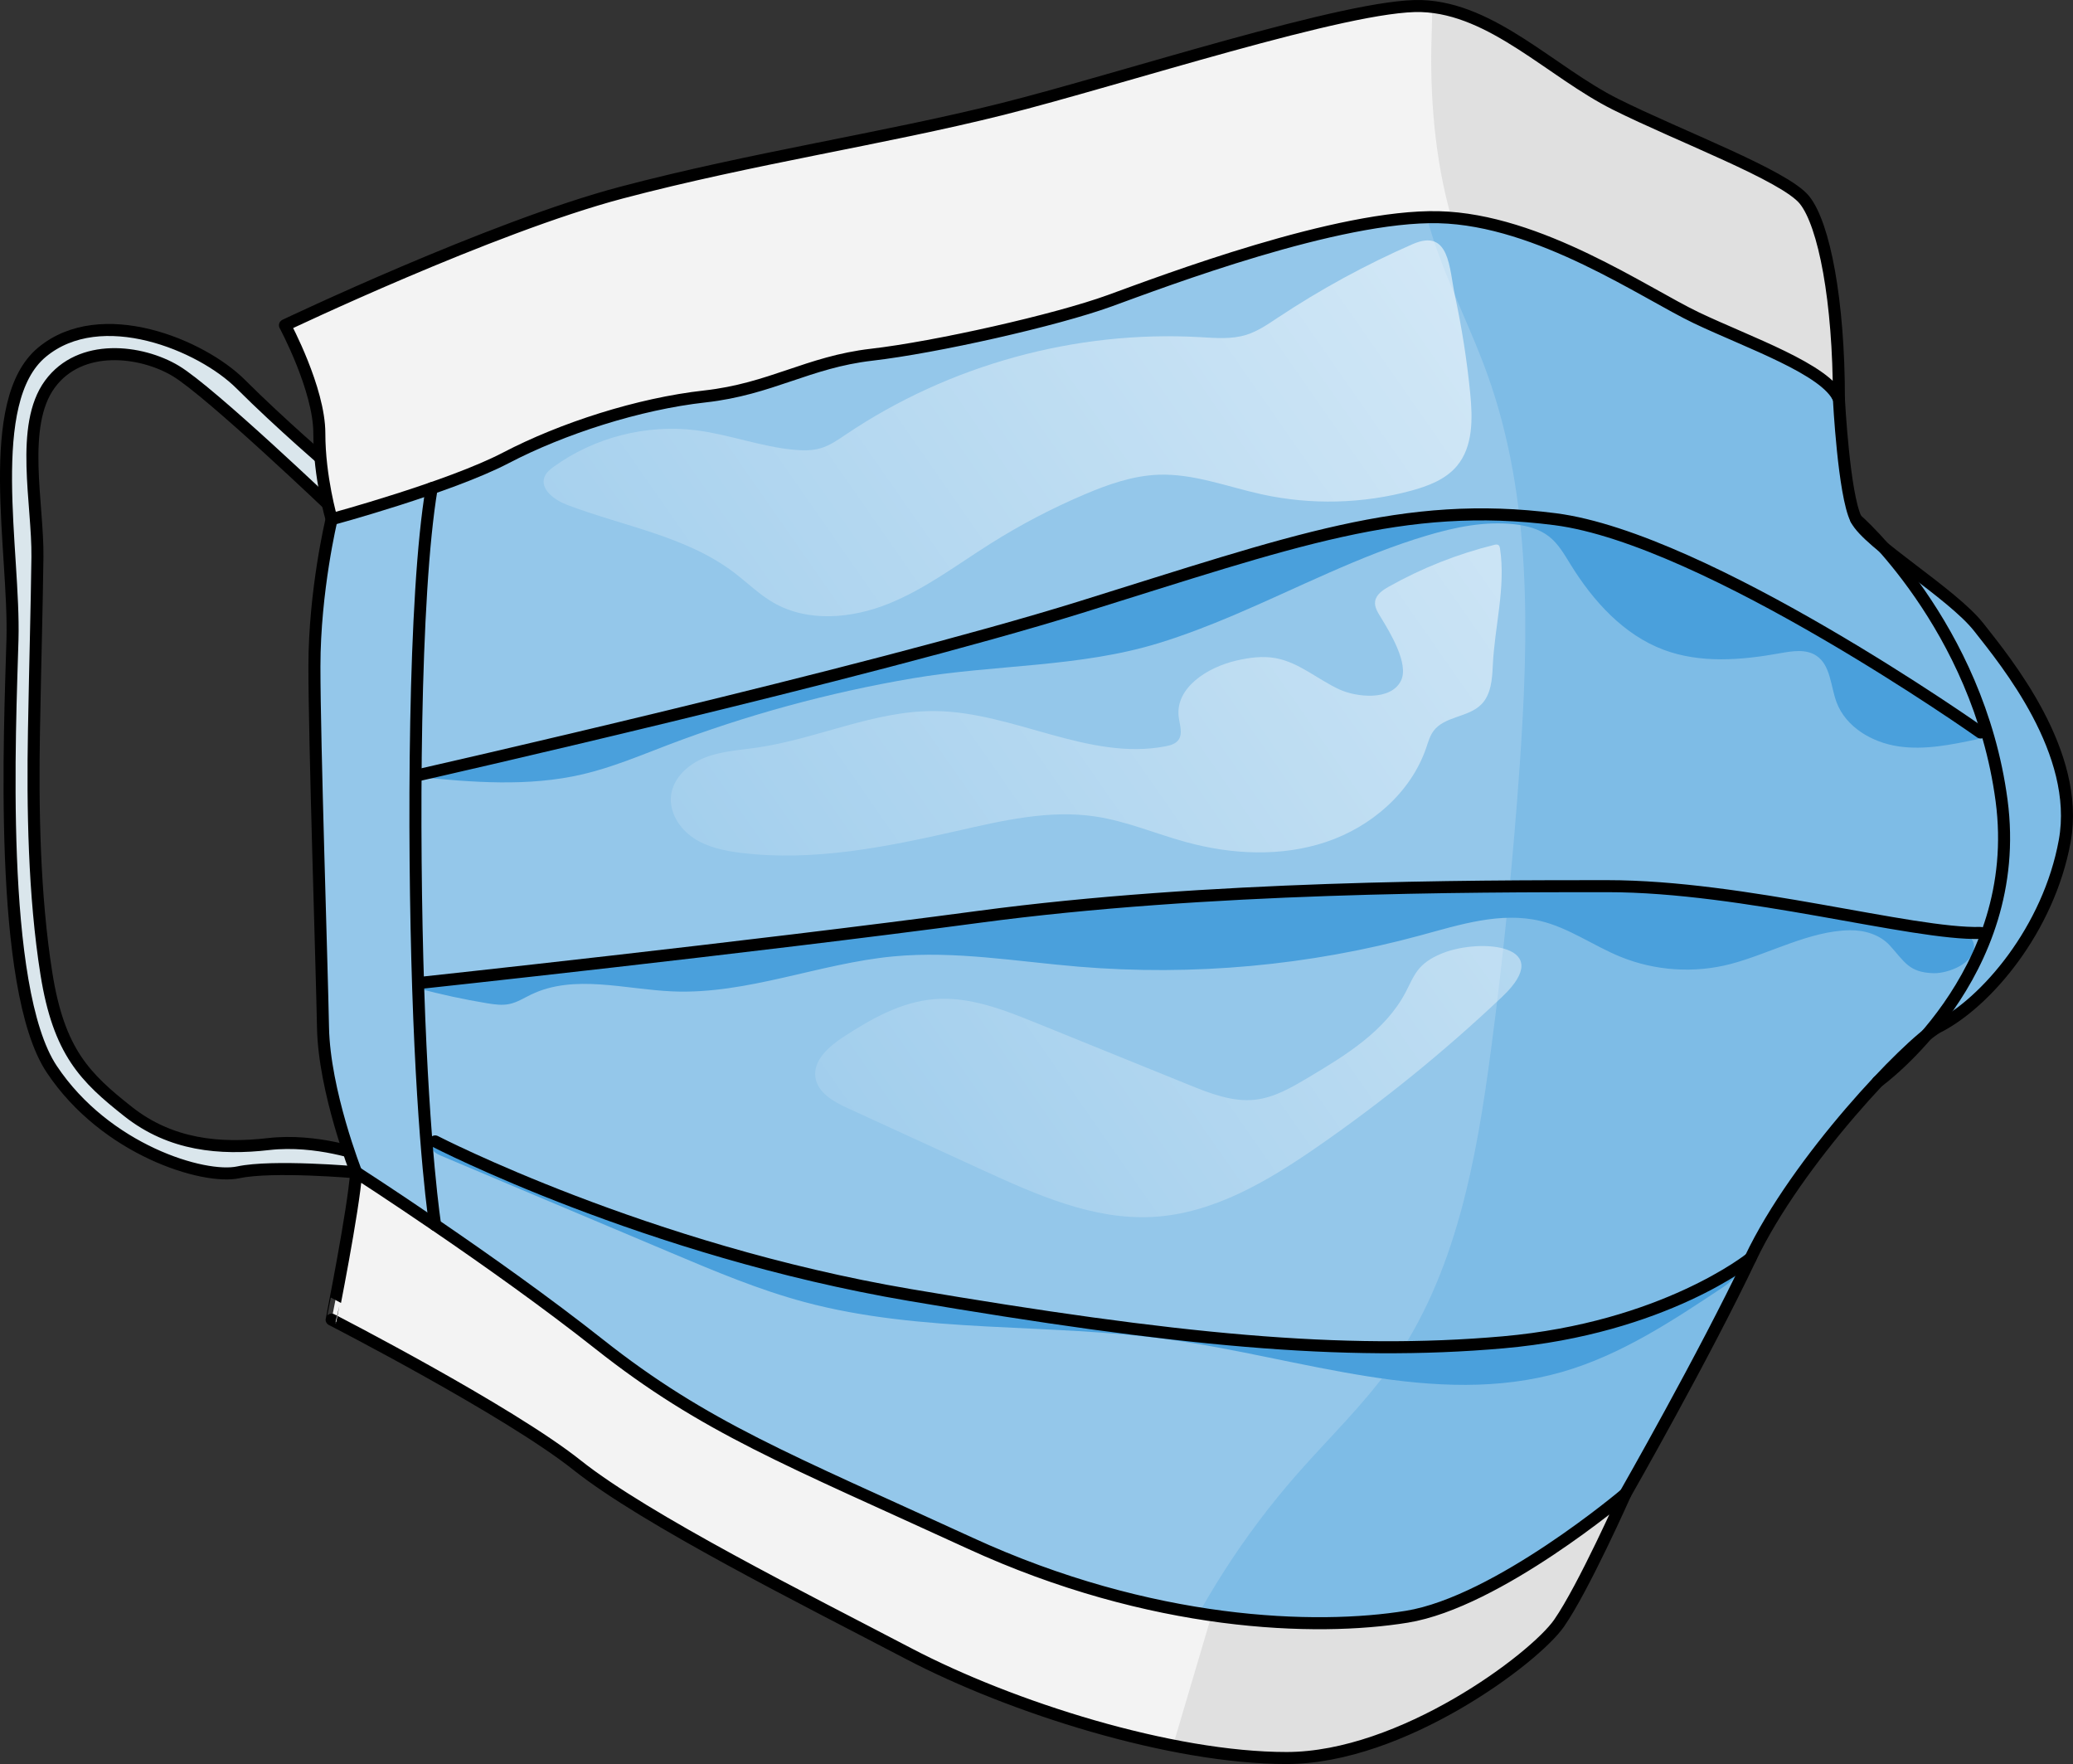 <?xml version="1.0" encoding="utf-8"?>
<!-- Generator: Adobe Illustrator 22.0.1, SVG Export Plug-In . SVG Version: 6.00 Build 0)  -->
<svg version="1.1" id="Layer_1" xmlns="http://www.w3.org/2000/svg" xmlns:xlink="http://www.w3.org/1999/xlink" x="0px" y="0px"
	 width="172.355px" height="146.643px" viewBox="0 0 172.355 146.643" enable-background="new 0 0 172.355 146.643"
	 xml:space="preserve">
<rect x="0" y="0" width="172.355" height="146.643" fill="#333333" stroke="none"/>
<g>
	<g>
		<path fill="#DAE6EC" stroke="#000000" stroke-linecap="round" stroke-linejoin="round" stroke-miterlimit="10" d="M27.571,38.877
			c0,0-4.286-3.674-7.552-6.94S8.386,25.202,3.486,29.284s-2.245,16.533-2.449,23.88s-1.225,28.983,3.266,35.719
			c4.49,6.736,12.655,9.185,15.512,8.572s9.797,0,9.797,0l0.599-1.371c0,0-3.855-1.438-7.882-0.978
			c-4.027,0.46-8.112,0.115-11.68-2.704S4.895,87.454,3.86,80.953S2.709,67.087,2.824,60.758c0.115-6.329,0.23-10.011,0.288-14.441
			S1.616,35.385,4.148,31.933s7.595-2.819,10.471-1.093s13.118,11.507,13.118,11.507L27.571,38.877z"/>
		<path fill="#94C7EA" d="M27.571,43.163c0,0-1.429,5.919-1.429,12.246s0.612,24.697,0.714,30.004
			c0.102,5.307,2.755,12.042,2.755,12.042l28.167,24.344l44.495,19.743l23.88-7.348l8.981-10.001c0,0,6.531-11.43,10.409-19.594
			c3.878-8.164,13.063-17.757,15.512-19.186c4.082-2.041,9.28-8.164,10.614-15.512c1.333-7.348-4.899-14.9-7.144-17.757
			c-2.245-2.857-9.185-6.94-10.205-8.981c-1.021-2.041-1.429-10.001-1.429-10.001l-5.919-13.471l-33.678-6.123l-14.297,3.674
			l-32.239,6.327l-24.085,9.797L27.571,43.163z"/>
		<path opacity="0.3" fill="#4AA0DC" d="M171.67,69.901c1.333-7.348-4.899-14.9-7.144-17.757c-2.245-2.858-9.185-6.94-10.205-8.981
			c-1.021-2.041-1.429-10.001-1.429-10.001l-5.919-13.471l-28.909-5.256c-0.036,0.523,0.03,1.066,0.121,1.585
			c0.931,5.3,3.683,10.078,5.497,15.144c3.685,10.287,3.434,21.527,2.674,32.427c-0.549,7.868-1.339,15.719-2.371,23.538
			c-1.218,9.238-2.914,18.789-8.302,26.391c-2.309,3.258-5.219,6.037-7.853,9.038c-4.379,4.99-8.004,10.636-10.743,16.683
			l5.186,2.301l23.881-7.348l8.981-10.001c0,0,6.531-11.43,10.409-19.594s13.063-17.757,15.512-19.186
			C165.138,83.372,170.337,77.249,171.67,69.901z"/>
		<path fill="#4AA0DC" d="M164.675,60.895c0,0-22.791-16.111-35.365-17.732c-12.574-1.621-21.809,1.818-39.491,7.319
			c-4.901,1.525-9.858,2.869-14.82,4.176c-5.617,1.48-11.253,2.893-16.896,4.272c-4.881,1.193-9.769,2.36-14.662,3.506
			c-1.439,0.337-2.879,0.672-4.32,1.005c-1.502,0.347-3.085,0.491-4.47,1.134c4.598,0.461,9.295,0.844,13.794-0.209
			c2.416-0.565,4.715-1.532,7.033-2.416c6.591-2.512,13.428-4.375,20.382-5.559c6.831-1.163,13.904-0.892,20.549-2.95
			c2.089-0.647,4.132-1.437,6.145-2.291c5.343-2.268,10.523-4.979,16.087-6.632c2.362-0.702,4.833-1.211,7.281-0.935
			c1.02,0.115,2.057,0.382,2.867,1.014c0.78,0.609,1.28,1.498,1.8,2.34c1.873,3.031,4.404,5.836,7.741,7.083
			c3.052,1.141,6.444,0.864,9.651,0.286c1.022-0.184,2.162-0.375,3.029,0.197c1.203,0.793,1.183,2.522,1.686,3.872
			c0.772,2.069,2.953,3.345,5.138,3.669c2.185,0.324,4.401-0.135,6.561-0.592C164.683,61.392,164.521,61.146,164.675,60.895z"/>
		<path fill="#4AA0DC" d="M163.943,78.088c-0.648-0.917-2.857-0.775-3.664-0.888c-1.245-0.174-2.485-0.382-3.724-0.596
			c-6.068-1.049-12.122-2.263-18.271-2.743c-1.548-0.121-3.099-0.195-4.652-0.195c-11.395,0-33.204,0-52.28,2.554
			c-11.381,1.524-22.789,2.85-34.199,4.136c-2.355,0.266-4.711,0.528-7.067,0.788c-1.096,0.121-4.875,0.003-5.317,1.02
			c1.88,0.503,3.785,0.914,5.706,1.232c0.624,0.103,1.265,0.196,1.884,0.065c0.643-0.136,1.208-0.501,1.8-0.786
			c3.584-1.725,7.798-0.428,11.773-0.261c6.209,0.261,12.18-2.333,18.367-2.912c5.115-0.479,10.243,0.428,15.362,0.855
			c9.529,0.795,19.197-0.088,28.424-2.596c3.277-0.891,6.698-1.993,10-1.199c2.361,0.568,4.388,2.052,6.636,2.97
			c2.887,1.179,6.158,1.393,9.174,0.602c3.2-0.84,6.562-2.759,9.906-2.804c1.227-0.016,2.512,0.368,3.335,1.278
			c1.233,1.364,1.59,2.235,3.628,2.293c1.169,0.033,3.482-0.814,3.355-2.32C164.103,78.39,164.041,78.227,163.943,78.088z"/>
		<path fill="#4AA0DC" d="M145.544,104.599c0,0-7.196,5.807-20.557,6.986s-27.31-0.196-49.315-3.929
			c-22.005-3.733-39.491-12.771-39.491-12.771c-0.212-0.274-0.351,0.215-0.263,0.549c0.088,0.335,0.445,0.511,0.764,0.646
			c6.384,2.693,12.768,5.386,19.152,8.079c3.616,1.525,7.246,3.056,11.036,4.074c9.855,2.648,20.296,1.725,30.404,3.128
			c10.91,1.515,22.034,5.73,32.619,2.683c4.866-1.401,9.168-4.247,13.384-7.052C144.25,106.345,144.757,105.464,145.544,104.599z"/>
		<path fill="none" stroke="#000000" stroke-linecap="round" stroke-linejoin="round" stroke-miterlimit="10" d="M27.571,43.163
			c0,0-1.429,5.919-1.429,12.246s0.612,24.697,0.714,30.004c0.102,5.307,2.755,12.042,2.755,12.042l28.167,24.344l44.495,19.743
			l23.88-7.348l8.981-10.001c0,0,6.531-11.43,10.409-19.594c3.878-8.164,13.063-17.757,15.512-19.186
			c4.082-2.041,9.28-8.164,10.614-15.512c1.333-7.348-4.899-14.9-7.144-17.757c-2.245-2.857-9.185-6.94-10.205-8.981
			c-1.021-2.041-1.429-10.001-1.429-10.001l-5.919-13.471l-33.678-6.123l-14.297,3.674l-32.239,6.327l-24.085,9.797L27.571,43.163z"
			/>
		<path fill="none" stroke="#000000" stroke-linecap="round" stroke-linejoin="round" stroke-miterlimit="10" d="M34.806,64.431
			c0,0,37.33-8.448,55.013-13.95s26.917-8.94,39.491-7.319c12.574,1.621,35.365,17.732,35.365,17.732"/>
		<path fill="none" stroke="#000000" stroke-linecap="round" stroke-linejoin="round" stroke-miterlimit="10" d="M34.806,81.721
			c0,0,27.471-2.947,46.547-5.501c19.076-2.554,40.884-2.554,52.28-2.554c11.395,0,25.345,4.045,31.043,3.889"/>
		<path fill="none" stroke="#000000" stroke-linecap="round" stroke-linejoin="round" stroke-miterlimit="10" d="M36.181,94.885
			c0,0,17.486,9.038,39.491,12.771c22.005,3.733,35.955,5.108,49.315,3.929s20.557-6.986,20.557-6.986"/>
		<linearGradient id="SVGID_1_" gradientUnits="userSpaceOnUse" x1="134.832" y1="3.165" x2="29.774" y2="76.343">
			<stop  offset="0" style="stop-color:#FFFFFF"/>
			<stop  offset="1" style="stop-color:#FFFFFF;stop-opacity:0"/>
		</linearGradient>
		<path opacity="0.7" fill="url(#SVGID_1_)" d="M122.236,32.677c0.208,2.101,0.253,4.443-1.105,6.06
			c-0.944,1.124-2.397,1.673-3.814,2.057c-4.024,1.089-8.31,1.194-12.383,0.305c-2.871-0.627-5.693-1.745-8.629-1.635
			c-2.133,0.08-4.188,0.809-6.152,1.644c-2.704,1.15-5.316,2.517-7.802,4.084c-2.784,1.756-5.439,3.777-8.494,5.002
			c-3.055,1.226-6.685,1.554-9.538-0.086c-1.199-0.689-2.191-1.681-3.293-2.516c-3.999-3.029-9.192-3.842-13.881-5.625
			c-1.045-0.397-2.282-1.304-1.866-2.341c0.143-0.358,0.461-0.611,0.774-0.837c3.379-2.436,7.694-3.538,11.827-3.02
			c2.759,0.346,5.405,1.377,8.175,1.624c0.734,0.065,1.486,0.073,2.192-0.137c0.765-0.228,1.431-0.698,2.093-1.144
			c8.585-5.782,19.085-8.668,29.419-8.086c1.297,0.073,2.629,0.195,3.869-0.193c0.939-0.294,1.764-0.863,2.584-1.407
			c3.557-2.363,7.32-4.416,11.232-6.128c3.108-1.36,3.039,2.024,3.527,4.293C121.544,27.259,121.967,29.961,122.236,32.677z"/>
		<linearGradient id="SVGID_2_" gradientUnits="userSpaceOnUse" x1="148.187" y1="22.338" x2="43.129" y2="95.516">
			<stop  offset="0" style="stop-color:#FFFFFF"/>
			<stop  offset="1" style="stop-color:#FFFFFF;stop-opacity:0"/>
		</linearGradient>
		<path opacity="0.7" fill="url(#SVGID_2_)" d="M124.114,55.35c-0.051,1.142-0.15,2.397-0.955,3.209
			c-1.082,1.089-3.059,0.972-3.973,2.206c-0.304,0.411-0.442,0.917-0.607,1.401c-1.277,3.727-4.572,6.564-8.306,7.82
			s-7.845,1.059-11.645,0.021c-2.528-0.691-4.968-1.745-7.56-2.133c-3.84-0.576-7.728,0.343-11.515,1.204
			c-5.885,1.338-11.928,2.555-17.919,1.823c-1.394-0.17-2.816-0.463-3.983-1.244c-1.167-0.781-2.03-2.15-1.857-3.544
			c0.182-1.465,1.444-2.598,2.818-3.137c1.374-0.539,2.877-0.616,4.338-0.828c5.003-0.727,9.761-3.093,14.816-3.037
			c6.503,0.072,12.757,4.161,19.143,2.928c0.391-0.076,0.81-0.19,1.053-0.506c0.406-0.527,0.12-1.274,0.039-1.934
			c-0.298-2.432,2.393-4.129,4.78-4.683c1.078-0.25,2.202-0.404,3.291-0.203c1.951,0.36,3.511,1.789,5.317,2.612
			c1.368,0.624,4.243,0.97,5.091-0.737c0.695-1.401-0.933-4.049-1.669-5.256c-0.251-0.411-0.544-0.852-0.481-1.33
			c0.076-0.571,0.624-0.942,1.126-1.225c2.751-1.549,5.713-2.723,8.777-3.481c0.12-0.03,0.259-0.055,0.358,0.019
			c0.087,0.065,0.11,0.183,0.126,0.29C125.203,48.866,124.261,52.084,124.114,55.35z"/>
		<linearGradient id="SVGID_3_" gradientUnits="userSpaceOnUse" x1="161.214" y1="41.04" x2="56.156" y2="114.218">
			<stop  offset="0" style="stop-color:#FFFFFF"/>
			<stop  offset="1" style="stop-color:#FFFFFF;stop-opacity:0"/>
		</linearGradient>
		<path opacity="0.7" fill="url(#SVGID_3_)" d="M119.989,79.218c-0.729,0.284-1.44,0.668-1.957,1.256
			c-0.513,0.583-0.801,1.323-1.163,2.01c-1.698,3.227-4.986,5.245-8.122,7.107c-1.359,0.807-2.769,1.632-4.338,1.82
			c-1.902,0.229-3.773-0.505-5.549-1.225c-4.228-1.714-8.457-3.428-12.685-5.142c-2.718-1.102-5.561-2.224-8.484-1.986
			c-2.749,0.223-5.251,1.628-7.559,3.138c-1.211,0.792-2.544,1.936-2.335,3.367c0.188,1.29,1.529,2.031,2.714,2.574
			c3.729,1.71,7.458,3.42,11.187,5.13c4.493,2.06,9.212,4.166,14.148,3.896c5.019-0.275,9.558-2.974,13.691-5.836
			c5.427-3.757,10.568-7.929,15.361-12.467C129.439,78.562,123.181,77.975,119.989,79.218z"/>
		<path fill="#F3F3F3" d="M27.571,43.163c0,0,9.797-2.653,14.492-5.103c4.694-2.449,11.022-4.49,16.533-5.103
			c5.511-0.612,8.572-2.857,13.879-3.47c5.307-0.612,15.308-2.857,19.798-4.49c4.49-1.633,18.982-7.144,27.35-6.94
			c8.368,0.204,17.145,6.327,21.431,8.368c4.286,2.041,10.818,4.286,11.838,6.736c0-8.164-1.225-14.492-2.857-16.533
			c-1.633-2.041-10.409-5.307-15.716-7.96c-5.307-2.653-10.205-7.96-16.124-8.164S93.089,6.628,83.292,9.077
			s-20.819,4.082-31.636,6.94S23.693,27.039,23.693,27.039s2.857,5.307,2.857,8.981S27.571,43.163,27.571,43.163z"/>
		<path fill="#E0E0E0" d="M141.054,26.426c4.286,2.041,10.818,4.286,11.838,6.736c0-8.164-1.225-14.492-2.858-16.533
			c-1.633-2.041-10.409-5.307-15.716-7.96c-5.044-2.522-9.72-7.431-15.253-8.088c0.012,0.814-0.01,1.629-0.036,2.413
			c-0.163,4.989,0.266,10.293,1.655,15.135C128.725,18.786,136.949,24.472,141.054,26.426z"/>
		<path fill="#F3F3F3" d="M29.612,97.455c0,0,11.43,7.348,20.207,14.287s15.716,9.593,30.82,16.533
			c15.104,6.94,28.779,7.348,36.331,6.123s18.165-10.205,18.165-10.205s-3.47,7.812-5.511,10.744s-13.063,11.206-22.656,11.206
			s-22.86-4.193-31.432-8.683s-21.839-11.115-27.554-15.661c-5.715-4.546-20.411-12.098-20.411-12.098S29.408,100.517,29.612,97.455
			z"/>
		<path fill="#E0E0E0" d="M116.969,134.399c-3.953,0.641-9.593,0.823-16.228-0.133l-0.008,0.007l-3.205,10.831
			c3.327,0.654,6.551,1.04,9.44,1.04c9.593,0,20.615-8.275,22.656-11.206c2.041-2.931,5.511-10.744,5.511-10.744
			S124.521,133.174,116.969,134.399z"/>
		<path fill="none" stroke="#000000" stroke-linecap="round" stroke-linejoin="round" stroke-miterlimit="10" d="M27.571,43.163
			c0,0,9.797-2.653,14.492-5.103c4.694-2.449,11.022-4.49,16.533-5.103c5.511-0.612,8.572-2.857,13.879-3.47
			c5.307-0.612,15.308-2.857,19.798-4.49c4.49-1.633,18.982-7.144,27.35-6.94c8.368,0.204,17.145,6.327,21.431,8.368
			c4.286,2.041,10.818,4.286,11.838,6.736c0-8.164-1.225-14.492-2.857-16.533c-1.633-2.041-10.409-5.307-15.716-7.96
			c-5.307-2.653-10.205-7.96-16.124-8.164S93.089,6.628,83.292,9.077s-20.819,4.082-31.636,6.94S23.693,27.039,23.693,27.039
			s2.857,5.307,2.857,8.981S27.571,43.163,27.571,43.163z"/>
		<path fill="none" stroke="#000000" stroke-linecap="round" stroke-linejoin="round" stroke-miterlimit="10" d="M29.612,97.455
			c0,0,11.43,7.348,20.207,14.287s15.716,9.593,30.82,16.533c15.104,6.94,28.779,7.348,36.331,6.123s18.165-10.205,18.165-10.205
			s-3.47,7.812-5.511,10.744s-13.063,11.206-22.656,11.206s-22.86-4.193-31.432-8.683s-21.839-11.115-27.554-15.661
			c-5.715-4.546-20.411-12.098-20.411-12.098S29.408,100.517,29.612,97.455z"/>
	</g>
	<path fill="none" stroke="#000000" stroke-linecap="round" stroke-linejoin="round" stroke-miterlimit="10" d="M36.181,101.831
		c0,0-0.962-6.005-1.412-19.666c-0.416-12.64-0.388-32.626,1.122-41.579"/>
	<path fill="none" stroke="#000000" stroke-linecap="round" stroke-linejoin="round" stroke-miterlimit="10" d="M156.135,89.915
		c0,0,12.222-8.818,10.281-23.376s-12.096-23.376-12.096-23.376"/>
</g>
</svg>
